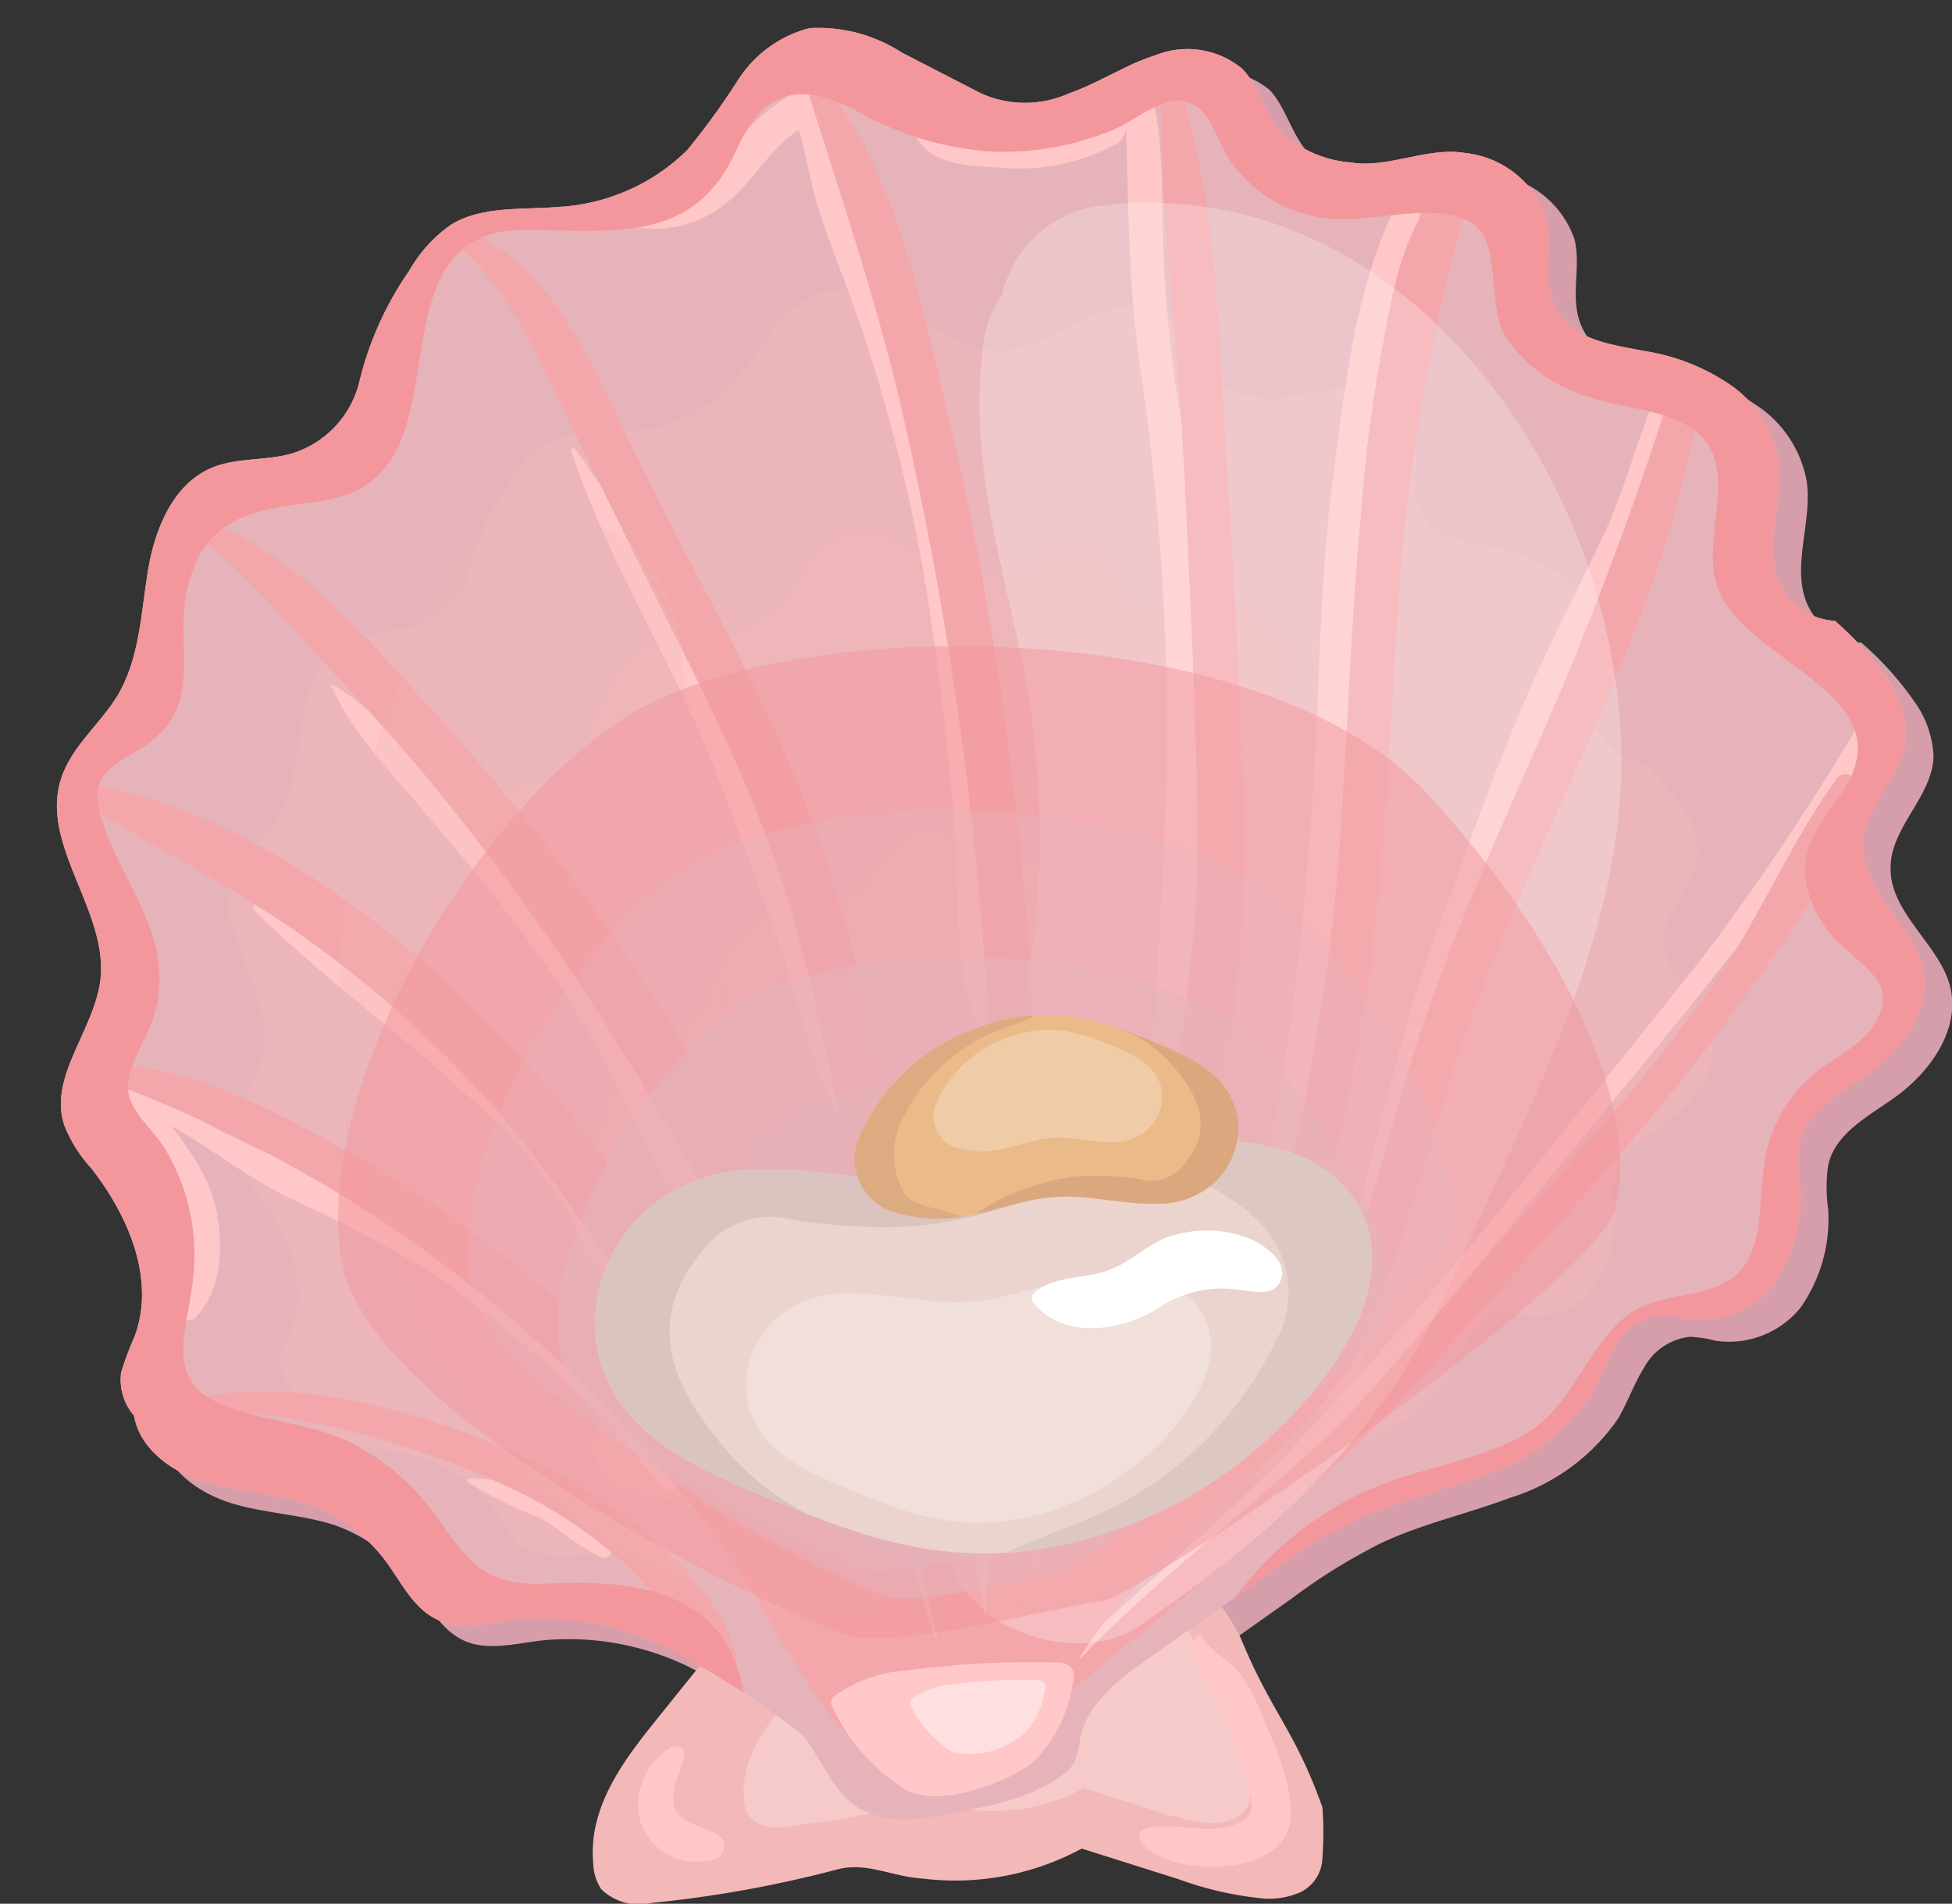 <?xml version="1.0" encoding="UTF-8"?> <svg xmlns="http://www.w3.org/2000/svg" xmlns:xlink="http://www.w3.org/1999/xlink" viewBox="0 0 90.91 88.68"><rect x="0" y="0" width="90.91" height="88.68" fill="#333333" stroke="none"/> <defs> <style>.cls-1{fill:none;}.cls-2{isolation:isolate;}.cls-3{fill:#d69eaa;}.cls-12,.cls-4,.cls-7{fill:#f3b9b8;}.cls-13,.cls-18,.cls-26,.cls-5{fill:#fff;}.cls-5{opacity:0.24;}.cls-13,.cls-18,.cls-5{mix-blend-mode:soft-light;}.cls-15,.cls-16,.cls-6{fill:#e6b3bb;}.cls-7{opacity:0.38;}.cls-8{clip-path:url(#clip-path);}.cls-9{fill:#ffc7c7;}.cls-10{fill:#f3a7ab;}.cls-11,.cls-14{fill:#f3979c;}.cls-12{opacity:0.22;}.cls-12,.cls-14,.cls-15{mix-blend-mode:multiply;}.cls-13{opacity:0.43;}.cls-14{opacity:0.5;}.cls-15{opacity:0.32;}.cls-16{opacity:0.54;}.cls-17{fill:#ebd4ce;}.cls-18{opacity:0.25;}.cls-19{clip-path:url(#clip-path-3);}.cls-20{fill:#dbc3bf;}.cls-21{fill:#ddc7c3;}.cls-22{fill:#ebba89;}.cls-23{clip-path:url(#clip-path-4);}.cls-24{fill:#dba77f;}.cls-25{fill:#ddab82;}</style> <clipPath id="clip-path"> <path class="cls-1" d="M50.28,81.17c.22-1.7,1.73-2.87,3.13-3.86l5.48-3.87A27.11,27.11,0,0,1,63,70.87c1.93-.91,4-1.36,6-2.11a9.51,9.51,0,0,0,5.06-3.7c.46-.77.74-1.63,1.22-2.39a2.78,2.78,0,0,1,2.14-1.42,6.44,6.44,0,0,1,1.22.19,4.28,4.28,0,0,0,3.92-1.55,7.22,7.22,0,0,0,1.29-4.61,7.17,7.17,0,0,1-.05-2c.31-1.48,1.85-2.29,3.08-3.17C88.59,49,90,47,89.55,45.05s-2.82-3.53-2.78-5.66c0-1.87,1.94-3.3,2-5.16A4.59,4.59,0,0,0,88,31.78a15,15,0,0,0-2.54-2.86A3,3,0,0,1,83,27.38c-1-1.79.13-4-.17-6a5.4,5.4,0,0,0-2.24-3.45,9.73,9.73,0,0,0-3.89-1.56c-1.57-.3-3.44-.52-4.21-1.92s-.1-2.91-.47-4.33a4.53,4.53,0,0,0-3.83-3c-1.68-.28-3.57.73-5.26.45a5.4,5.4,0,0,1-3.35-1.5c-.73-.85-.94-2.07-1.73-2.87a4,4,0,0,0-4.06-.62c-1.37.44-2.59,1.27-4,1.77a5,5,0,0,1-4.1,0L42,2.45A7.15,7.15,0,0,0,37.7,1.31a5.61,5.61,0,0,0-3.29,2.36A34.13,34.13,0,0,1,32,7a9.27,9.27,0,0,1-6,2.64c-1.7.14-3.55-.06-5,.83a6.54,6.54,0,0,0-1.94,2.14,15.32,15.32,0,0,0-2.33,5.2,4.63,4.63,0,0,1-3.19,3.33c-1.2.33-2.51.17-3.65.64-1.83.75-2.68,2.86-3,4.81s-.38,4-1.37,5.73c-.81,1.39-2.21,2.44-2.69,4-.95,3.07,2.2,6.1,1.85,9.3C4.4,48,2.23,50.16,3,52.43a6.46,6.46,0,0,0,1.26,2c1.74,2.23,3,5.2,2,7.85a13.36,13.36,0,0,0-.62,1.66,2.55,2.55,0,0,0,.6,2c.27,1.6,1.83,2.67,3.38,3.13s3.21.5,4.73,1A7.7,7.7,0,0,1,18,72.77c.72,1,1.28,2.17,2.37,2.68s2.46.15,3.71,0a12.83,12.83,0,0,1,7,1.34,37.82,37.82,0,0,1,6.1,3.87,2.06,2.06,0,0,1,.54.63c.68,1,1.2,2.26,2.25,2.92a4.76,4.76,0,0,0,3,.49,23.74,23.74,0,0,0,2.77-.53,10.23,10.23,0,0,0,3.12-1.08C49.82,82.5,50.13,82.26,50.28,81.17Z"></path> </clipPath> <clipPath id="clip-path-3"> <path class="cls-1" d="M54.3,70.29c3.87-1.9,8-5.82,9.24-9.57s-.9-6.32-3.81-7.16a14.64,14.64,0,0,0-6.94-.11c-2.1.42-4.33,1.21-6.39,1.53-4.17.65-7.37-.66-11.32-.49A7.78,7.78,0,0,0,30.2,56.3a7.12,7.12,0,0,0-2.44,6.25c.66,4.08,4.39,5.75,7.94,7.2C40.81,71.85,46.14,74.12,54.3,70.29Z"></path> </clipPath> <clipPath id="clip-path-4"> <path class="cls-1" d="M44.52,48.29A9.41,9.41,0,0,0,40,53a2.59,2.59,0,0,0,1.89,3.53,7.11,7.11,0,0,0,3.42.05c1-.2,2.13-.59,3.15-.75,2-.32,3.63.32,5.58.24a3.84,3.84,0,0,0,2.41-.89,3.53,3.53,0,0,0,1.2-3.08c-.33-2-2.16-2.84-3.91-3.56C51.17,47.52,48.55,46.4,44.52,48.29Z"></path> </clipPath> </defs> <title>fishРесурс 6</title> <g class="cls-2"> <g id="Слой_2" data-name="Слой 2"> <g id="Layer_1" data-name="Layer 1"> <g id="Layer_19" data-name="Layer 19"> <path class="cls-3" d="M51.55,82.19c.23-1.69,1.74-2.87,3.13-3.85l5.48-3.88a27.7,27.7,0,0,1,4.14-2.57c1.93-.91,4-1.36,6-2.11a9.51,9.51,0,0,0,5.06-3.7c.45-.77.74-1.63,1.22-2.39a2.76,2.76,0,0,1,2.14-1.42,6.22,6.22,0,0,1,1.21.19,4.29,4.29,0,0,0,3.92-1.54,7.17,7.17,0,0,0,1.29-4.62,7.17,7.17,0,0,1,0-2c.3-1.48,1.85-2.29,3.08-3.16,1.65-1.18,3.06-3.13,2.62-5.11S88,42.54,88.05,40.41c0-1.87,1.94-3.3,2-5.16a4.68,4.68,0,0,0-.81-2.45,14.69,14.69,0,0,0-2.55-2.86A3,3,0,0,1,84.3,28.4c-1-1.79.14-4-.16-6a5.4,5.4,0,0,0-2.24-3.46A9.73,9.73,0,0,0,78,17.37c-1.58-.3-3.44-.52-4.22-1.92s-.09-2.91-.46-4.33a4.53,4.53,0,0,0-3.83-3c-1.69-.28-3.58.74-5.26.45a5.38,5.38,0,0,1-3.35-1.5c-.73-.85-1-2.06-1.73-2.86a4,4,0,0,0-4.06-.63c-1.38.44-2.6,1.27-4,1.78A5.07,5.07,0,0,1,47,5.4L43.3,3.48A7.09,7.09,0,0,0,39,2.33,5.56,5.56,0,0,0,35.69,4.7,36.81,36.81,0,0,1,33.23,8a9.26,9.26,0,0,1-5.95,2.63c-1.71.14-3.55-.06-5,.84a6.4,6.4,0,0,0-1.94,2.13A15.5,15.5,0,0,0,18,18.85a4.58,4.58,0,0,1-3.19,3.32c-1.19.33-2.5.17-3.65.64-1.83.75-2.67,2.86-3,4.81s-.37,4-1.37,5.73c-.81,1.39-2.2,2.44-2.68,4-1,3.07,2.2,6.1,1.85,9.3C5.68,49,3.51,51.18,4.26,53.45A6.62,6.62,0,0,0,5.51,55.4c1.75,2.23,3,5.2,2,7.86a13.82,13.82,0,0,0-.63,1.66,2.57,2.57,0,0,0,.61,2c.27,1.6,1.82,2.67,3.38,3.13s3.21.5,4.73,1a7.75,7.75,0,0,1,3.61,2.67c.72,1,1.27,2.17,2.37,2.69s2.46.14,3.71,0a12.78,12.78,0,0,1,7,1.34,38.17,38.17,0,0,1,6.11,3.87,1.9,1.9,0,0,1,.53.63c.69,1,1.21,2.26,2.26,2.92a4.76,4.76,0,0,0,3,.49A22.16,22.16,0,0,0,47,85.18a10.06,10.06,0,0,0,3.12-1.08C51.1,83.52,51.41,83.28,51.55,82.19Z"></path> <path class="cls-4" d="M50.38,86.11l4.52,1.43a16,16,0,0,0,3.69.87,3.62,3.62,0,0,0,2-.28,1.84,1.84,0,0,0,1-1.63,16.18,16.18,0,0,0,0-2.31c-1.31-3.67-2.34-4.33-3.83-7.94a11.65,11.65,0,0,0-3.92-4.34,12.71,12.71,0,0,0-3.72-.66,31.72,31.72,0,0,0-7.88-.42c-2,.2-4.32.14-5.56,1.68l-6.16,7.66c-1.53,1.9-3.14,4.07-2.89,6.66A2.29,2.29,0,0,0,28,88a2.52,2.52,0,0,0,2.36.64A55.2,55.2,0,0,0,39,87.08c1.37-.36,2.52.34,4,.43A12.4,12.4,0,0,0,50.38,86.11Z"></path> <path class="cls-5" d="M50.47,83.29l3.14,1a11.49,11.49,0,0,0,2.56.61,2.6,2.6,0,0,0,1.36-.2,1.28,1.28,0,0,0,.71-1.13,10.81,10.81,0,0,0,0-1.61c-.91-2.54-1.62-3-2.65-5.51a8.2,8.2,0,0,0-2.73-3A9.09,9.09,0,0,0,50.27,73a22.5,22.5,0,0,0-5.48-.29c-1.37.14-3,.1-3.86,1.17l-4.28,5.32c-1.06,1.32-2.17,2.83-2,4.63a1.56,1.56,0,0,0,.26.81,1.76,1.76,0,0,0,1.64.44,38.28,38.28,0,0,0,6-1.08c1-.25,1.75.24,2.76.3A8.62,8.62,0,0,0,50.47,83.29Z"></path> <path class="cls-6" d="M50.28,81.17c.22-1.7,1.73-2.87,3.13-3.86l5.48-3.87A27.11,27.11,0,0,1,63,70.87c1.93-.91,4-1.36,6-2.11a9.51,9.51,0,0,0,5.06-3.7c.46-.77.74-1.63,1.22-2.39a2.78,2.78,0,0,1,2.14-1.42,6.44,6.44,0,0,1,1.22.19,4.28,4.28,0,0,0,3.92-1.55,7.22,7.22,0,0,0,1.29-4.61,7.17,7.17,0,0,1-.05-2c.31-1.48,1.85-2.29,3.08-3.17C88.59,49,90,47,89.55,45.05s-2.82-3.53-2.78-5.66c0-1.87,1.94-3.3,2-5.16A4.59,4.59,0,0,0,88,31.78a15,15,0,0,0-2.54-2.86A3,3,0,0,1,83,27.38c-1-1.79.13-4-.17-6a5.4,5.4,0,0,0-2.24-3.45,9.73,9.73,0,0,0-3.89-1.56c-1.57-.3-3.44-.52-4.21-1.92s-.1-2.91-.47-4.33a4.53,4.53,0,0,0-3.83-3c-1.68-.28-3.57.73-5.26.45a5.4,5.4,0,0,1-3.35-1.5c-.73-.85-.94-2.07-1.73-2.87a4,4,0,0,0-4.06-.62c-1.37.44-2.59,1.27-4,1.77a5,5,0,0,1-4.1,0L42,2.45A7.15,7.15,0,0,0,37.7,1.31a5.61,5.61,0,0,0-3.29,2.36A34.13,34.13,0,0,1,32,7a9.27,9.27,0,0,1-6,2.64c-1.7.14-3.55-.06-5,.83a6.54,6.54,0,0,0-1.94,2.14,15.32,15.32,0,0,0-2.33,5.2,4.63,4.63,0,0,1-3.19,3.33c-1.2.33-2.51.17-3.65.64-1.83.75-2.68,2.86-3,4.81s-.38,4-1.37,5.73c-.81,1.39-2.21,2.44-2.69,4-.95,3.07,2.2,6.1,1.85,9.3C4.4,48,2.23,50.16,3,52.43a6.46,6.46,0,0,0,1.26,2c1.74,2.23,3,5.2,2,7.85a13.36,13.36,0,0,0-.62,1.66,2.55,2.55,0,0,0,.6,2c.27,1.6,1.83,2.67,3.38,3.13s3.21.5,4.73,1A7.7,7.7,0,0,1,18,72.77c.72,1,1.28,2.17,2.37,2.68s2.46.15,3.71,0a12.83,12.83,0,0,1,7,1.34,37.82,37.82,0,0,1,6.1,3.87,2.06,2.06,0,0,1,.54.63c.68,1,1.2,2.26,2.25,2.92a4.76,4.76,0,0,0,3,.49,23.74,23.74,0,0,0,2.77-.53,10.23,10.23,0,0,0,3.12-1.08C49.82,82.5,50.13,82.26,50.28,81.17Z"></path> <path class="cls-7" d="M48.55,76.86c.17-1.34,1.38-2.27,2.48-3l4.35-3.08a22.17,22.17,0,0,1,3.28-2c1.53-.72,3.2-1.07,4.78-1.67a7.52,7.52,0,0,0,4-2.93c.37-.61.59-1.3,1-1.9a2.23,2.23,0,0,1,1.7-1.13,6.19,6.19,0,0,1,1,.15A3.37,3.37,0,0,0,74.19,60a5.7,5.7,0,0,0,1-3.66,5.45,5.45,0,0,1,0-1.56c.24-1.17,1.47-1.81,2.45-2.51,1.31-.93,2.42-2.47,2.07-4s-2.24-2.81-2.2-4.5c0-1.48,1.54-2.61,1.58-4.09a3.63,3.63,0,0,0-.65-1.94,11.15,11.15,0,0,0-2-2.27,2.35,2.35,0,0,1-1.88-1.22c-.76-1.42.1-3.18-.14-4.78a4.28,4.28,0,0,0-1.77-2.74,7.59,7.59,0,0,0-3.09-1.23c-1.24-.24-2.73-.42-3.34-1.53s-.08-2.31-.37-3.43a3.61,3.61,0,0,0-3-2.36c-1.34-.22-2.84.59-4.18.36A4.25,4.25,0,0,1,56,17.3c-.58-.67-.75-1.64-1.37-2.27a3.17,3.17,0,0,0-3.22-.5c-1.09.35-2.06,1-3.13,1.41A4,4,0,0,1,45,16l-3-1.53a5.62,5.62,0,0,0-3.43-.9A4.46,4.46,0,0,0,36,15.39,28.61,28.61,0,0,1,34,18a7.35,7.35,0,0,1-4.73,2.09c-1.35.11-2.82-.05-4,.66a5.13,5.13,0,0,0-1.54,1.7,11.92,11.92,0,0,0-1.85,4.13,3.67,3.67,0,0,1-2.54,2.63,27.7,27.7,0,0,0-2.89.51c-1.45.6-2.12,2.27-2.39,3.82s-.29,3.19-1.08,4.54c-.65,1.1-1.76,1.94-2.13,3.16-.76,2.44,1.74,4.84,1.46,7.38-.2,1.88-1.92,3.61-1.33,5.41a5.44,5.44,0,0,0,1,1.55c1.39,1.76,2.4,4.12,1.62,6.23a10.38,10.38,0,0,0-.5,1.31,2.08,2.08,0,0,0,.49,1.63,3.51,3.51,0,0,0,2.67,2.47c1.23.37,2.55.4,3.76.83a6,6,0,0,1,2.86,2.11c.57.77,1,1.73,1.88,2.13a5.34,5.34,0,0,0,2.94,0,10.28,10.28,0,0,1,5.57,1.06,30.7,30.7,0,0,1,4.84,3.08,1.45,1.45,0,0,1,.43.49,7.08,7.08,0,0,0,1.78,2.32,3.83,3.83,0,0,0,2.41.39,18.54,18.54,0,0,0,2.2-.42,8.24,8.24,0,0,0,2.47-.86C48.19,77.92,48.43,77.73,48.55,76.86Z"></path> <path class="cls-7" d="M47,71.56a3.65,3.65,0,0,1,1.83-2.25L52.08,67a16.33,16.33,0,0,1,2.42-1.51c1.13-.53,2.36-.79,3.53-1.23A5.53,5.53,0,0,0,61,62.14c.27-.45.44-1,.72-1.4A1.6,1.6,0,0,1,63,59.91a3.39,3.39,0,0,1,.71.11,2.52,2.52,0,0,0,2.3-.91,4.16,4.16,0,0,0,.75-2.7,4.37,4.37,0,0,1,0-1.14c.18-.87,1.09-1.34,1.81-1.85a3.13,3.13,0,0,0,1.53-3c-.27-1.22-1.65-2.07-1.63-3.32,0-1.09,1.14-1.92,1.17-3a2.75,2.75,0,0,0-.48-1.43A8.2,8.2,0,0,0,67.59,41a1.74,1.74,0,0,1-1.39-.9c-.56-1.05.08-2.34-.1-3.52a3.13,3.13,0,0,0-1.3-2,5.53,5.53,0,0,0-2.28-.91c-.92-.18-2-.31-2.47-1.13s0-1.7-.27-2.53a2.66,2.66,0,0,0-2.24-1.74c-1-.16-2.09.43-3.08.27a3.2,3.2,0,0,1-2-.88c-.43-.5-.55-1.21-1-1.68a2.38,2.38,0,0,0-2.38-.37c-.8.26-1.52.75-2.31,1a2.91,2.91,0,0,1-2.4,0l-2.19-1.12a4.1,4.1,0,0,0-2.53-.67,3.26,3.26,0,0,0-1.93,1.38,19.51,19.51,0,0,1-1.43,2,5.45,5.45,0,0,1-3.49,1.55,6.54,6.54,0,0,0-2.93.48,3.77,3.77,0,0,0-1.13,1.25A8.84,8.84,0,0,0,27.4,34.5a2.68,2.68,0,0,1-1.87,1.94,19,19,0,0,0-2.13.38,3.49,3.49,0,0,0-1.76,2.81,9.85,9.85,0,0,1-.8,3.35c-.48.82-1.3,1.44-1.58,2.33-.55,1.8,1.29,3.57,1.09,5.45-.15,1.38-1.42,2.66-1,4a4.21,4.21,0,0,0,.74,1.14c1,1.3,1.76,3,1.19,4.59a8.94,8.94,0,0,0-.37,1,1.51,1.51,0,0,0,.36,1.19,2.61,2.61,0,0,0,2,1.83c.91.27,1.88.29,2.77.61a4.46,4.46,0,0,1,2.12,1.56c.42.57.74,1.27,1.38,1.57a4,4,0,0,0,2.17,0A7.54,7.54,0,0,1,35.8,69a22.21,22.21,0,0,1,3.57,2.27,1.12,1.12,0,0,1,.31.37A5.34,5.34,0,0,0,41,73.34a2.79,2.79,0,0,0,1.78.28,15.35,15.35,0,0,0,1.62-.3,6.07,6.07,0,0,0,1.82-.64C46.77,72.34,47,72.2,47,71.56Z"></path> <path class="cls-4" d="M48,74.73A3,3,0,0,1,49.42,73L52,71.18A13.4,13.4,0,0,1,53.88,70c.89-.42,1.86-.64,2.78-1A4.55,4.55,0,0,0,59,67.3c.22-.35.35-.75.58-1.09a1.33,1.33,0,0,1,1-.66,3.6,3.6,0,0,1,.56.08,2,2,0,0,0,1.81-.72,3.31,3.31,0,0,0,.62-2.1,3.7,3.7,0,0,1,0-.88c.15-.68.87-1,1.44-1.45a2.48,2.48,0,0,0,1.23-2.33C66,57.21,65,56.58,65,55.61s.92-1.5,1-2.34a2,2,0,0,0-.35-1.1,6.09,6.09,0,0,0-1.15-1.28,1.35,1.35,0,0,1-1.09-.68c-.42-.81.09-1.81,0-2.72a2.37,2.37,0,0,0-1-1.55,4.29,4.29,0,0,0-1.78-.68c-.72-.12-1.57-.21-1.92-.84s0-1.31-.18-2a2,2,0,0,0-1.74-1.32c-.77-.11-1.65.36-2.42.24a2.44,2.44,0,0,1-1.53-.66c-.33-.38-.42-.93-.77-1.28a1.85,1.85,0,0,0-1.87-.26c-.63.21-1.2.59-1.82.83a2.35,2.35,0,0,1-1.89,0l-1.7-.84a3.21,3.21,0,0,0-2-.49,2.66,2.66,0,0,0-1.53,1.09A17.2,17.2,0,0,1,40,41.33a4.39,4.39,0,0,1-2.76,1.23A5.35,5.35,0,0,0,35,43a3.28,3.28,0,0,0-.91,1A7.11,7.11,0,0,0,33,46.32a2.17,2.17,0,0,1-1.49,1.52,15.57,15.57,0,0,0-1.68.32,2.79,2.79,0,0,0-1.41,2.19,7.68,7.68,0,0,1-.67,2.6c-.38.63-1,1.12-1.26,1.82-.46,1.39,1,2.74.79,4.19C27.11,60,26.1,61,26.42,62.05a3.09,3.09,0,0,0,.57.88,3.73,3.73,0,0,1,.88,3.53,5,5,0,0,0-.3.76,1.13,1.13,0,0,0,.27.92,2,2,0,0,0,1.53,1.39c.71.2,1.47.2,2.17.44a3.35,3.35,0,0,1,1.64,1.18c.32.43.57,1,1.07,1.2a3.18,3.18,0,0,0,1.7,0,5.92,5.92,0,0,1,3.21.56,16.93,16.93,0,0,1,2.78,1.72.81.81,0,0,1,.24.28,3.86,3.86,0,0,0,1,1.3,2.19,2.19,0,0,0,1.39.2,11,11,0,0,0,1.27-.25,5.15,5.15,0,0,0,1.44-.51C47.74,75.34,47.88,75.23,48,74.73Z"></path> <g class="cls-8"> <path class="cls-9" d="M49.09,77.94c4.26-2.27,7.93-6,11.27-9.44,3.64-3.73,7-7.74,10.29-11.78s6.75-8.13,10-12.27c3-3.73,6.42-7.89,7.79-12.51a.37.37,0,0,0-.67-.29,115.64,115.64,0,0,1-8.66,13.19c-3.2,4-6.38,8-9.64,12-3,3.68-6.14,7.3-9.43,10.75-3.49,3.66-7.46,6.74-11,10.28a0,0,0,0,0,.06.07Z"></path> <path class="cls-9" d="M56,68.65c3.63-1.61,5.93-5.83,7.49-9.26,1.88-4.14,2.56-8.67,4-13,1.69-5,3.51-10,5.66-14.74,1.79-4,5.27-8.79,5.14-13.28,0-.51-.78-.8-1-.28-1,2.13-1.53,4.49-2.53,6.66S72.6,29.1,71.61,31.3c-1.87,4.14-3.36,8.46-4.92,12.72s-2.25,8.41-3.59,12.57a29.18,29.18,0,0,1-2.82,6.48,49.74,49.74,0,0,1-4.39,5.42.1.1,0,0,0,.12.16Z"></path> <path class="cls-9" d="M55.87,64.84c4.84-7.6,6-17,6.94-25.83.52-4.93.35-9.9.89-14.83s2.23-9.93,2.44-14.92A.45.45,0,0,0,65.31,9c-2.14,3.91-2.66,8.89-3.23,13.25-.61,4.68-.61,9.35-.9,14.05-.6,9.45-1.72,19.62-5.58,28.34a.16.16,0,0,0,.27.16Z"></path> <path class="cls-9" d="M51.14,65.08c2.4-4.3,2.93-9.64,3.57-14.45.73-5.37,1.25-10.76,1.47-16.18a77.24,77.24,0,0,0-1.3-15.7,58.81,58.81,0,0,1-.73-8.47c-.06-2.41,0-5.06-1-7.31-.16-.39-.82-.39-.8.11.2,4.55.1,9.25.71,13.78a116.67,116.67,0,0,1,1.29,16.6c0,5.2-.39,10.43-.68,15.62-.3,5.54-1.56,10.54-2.84,15.89,0,.16.19.27.27.11Z"></path> <path class="cls-9" d="M29.6,10.57a5.15,5.15,0,0,0,4-.94C35.21,8.5,36,6.45,37.87,5.69l-1-.55c.64,1.51.79,3.21,1.31,4.78.6,1.82,1.34,3.58,1.95,5.4a77.68,77.68,0,0,1,2.82,11c.69,4,1.18,8.07,1.5,12.14.24,3-.07,6.85,1.18,9.67.1.22.43.14.49-.06,1-3.28,0-7.68-.43-11-.43-3.7-.79-7.4-1.46-11.06a87.73,87.73,0,0,0-2.62-11.1c-.59-1.82-1.33-3.59-1.91-5.41-.53-1.64-.71-3.38-1.39-5a.78.78,0,0,0-.89-.36,7.77,7.77,0,0,0-3.07,2.48,15.55,15.55,0,0,1-4.81,3.67.14.14,0,0,0,0,.25Z"></path> <path class="cls-9" d="M42.56,6.18c.66,1.47,2.4,1.55,3.81,1.61A9.57,9.57,0,0,0,52,6.71a1,1,0,0,0,.43-1c-.4-1.37-2.26-.16-3.05,0a27.84,27.84,0,0,1-6.64.14.24.24,0,0,0-.2.35Z"></path> <path class="cls-9" d="M26.6,21c1.71,5.18,4.78,9.89,6.76,15q1.59,4.08,3,8.21c.94,2.75,1.49,6,3.12,8.38a.31.31,0,0,0,.58-.16c.09-2.91-1.28-5.91-2.2-8.63-1-2.91-2.05-5.79-3.24-8.62a69.11,69.11,0,0,0-7.83-14.26c-.08-.1-.26-.05-.21.09Z"></path> <path class="cls-9" d="M15.4,31.9c1.09,2.43,3.08,4.35,4.75,6.39A84.4,84.4,0,0,1,26,45.78c2.73,4.24,4.65,9,7.27,13.35a.53.53,0,0,0,1-.27c.25-2.25-1.27-4.2-2.39-6-1.58-2.57-2.57-5.48-4.38-7.91-1.66-2.24-3.55-4.37-5.37-6.48-2-2.3-4-5-6.64-6.58,0,0-.07,0,0,0Z"></path> <path class="cls-9" d="M11.83,42.39c3.15,3.14,6.81,5.72,10.06,8.76a23,23,0,0,1,4.35,4.94c.86,1.45,1.13,3.27,2.74,4,.16.08.44,0,.41-.23-.5-3.77-3.47-7-6.12-9.49-3.36-3.17-7-6.37-11.27-8.23-.14-.06-.29.1-.17.22Z"></path> <path class="cls-9" d="M9,61.48c1.29-1.24,1.41-3.23,1.11-4.93-.45-2.56-2.41-4-3.45-6.29-.28.38-.57.75-.85,1.12,2.63,1,5.05,3.1,7.56,4.38A62.07,62.07,0,0,1,20,59.22,53.08,53.08,0,0,1,30.89,69.29c.3.35.82,0,.73-.43-1-4.29-6.07-7.54-9.41-10a40.77,40.77,0,0,0-6.83-3.81c-2.8-1.33-6.69-2.73-8.87-5a.76.76,0,0,0-1.26.74c.54,1.69,1.83,2.57,2.7,4.07,1.22,2.11.6,4.12.59,6.38a.25.25,0,0,0,.43.18Z"></path> <path class="cls-9" d="M21.81,69.06a19.8,19.8,0,0,0,3.26,1.62c1,.5,1.88,1.4,2.91,1.85a.32.32,0,0,0,.47-.36c-.41-2.33-4.66-3.27-6.58-3.32a.12.12,0,0,0-.06.21Z"></path> </g> <path class="cls-10" d="M37.37,3.44C39.1,9,41,14.43,42.25,20.21a167.74,167.74,0,0,1,3.18,19.66q.93,9.39,1,18.86c0,6.49-.53,12.94-.56,19.41,0,1.23,1.71,1.58,1.87.3a150.66,150.66,0,0,0,.75-19.71,197.87,197.87,0,0,0-1.11-20.38,149.31,149.31,0,0,0-3.17-18.78C42.9,14.17,41.58,7,37.68,3.22a.2.2,0,0,0-.31.22Z"></path> <path class="cls-10" d="M21,11.21c2.14,1.62,3.46,4.2,4.64,6.63,1.31,2.72,2.66,5.43,4,8.15,2.82,5.7,5.86,11.29,7.52,17.53,3.12,11.72,4.22,24,7.17,35.72.29,1.16,2.17,1,2-.3-.66-6.45-2.17-12.89-3.42-19.24C41.61,53.12,40.52,46.34,38.43,40c-2-6.16-5.32-11.83-8.21-17.56-2.21-4.37-4.14-10.29-9-11.88-.39-.12-.56.44-.26.67Z"></path> <path class="cls-10" d="M8.75,24.78c2.24,1.36,4,3.59,5.79,5.49s3.37,3.63,5,5.54a109.74,109.74,0,0,1,9.58,13.4A119.38,119.38,0,0,1,37,63.8c2.1,4.89,2.41,10.64,5.15,15.22.82,1.38,2.59.18,2-1.24-2.15-5.3-3-11-5.31-16.26a115.92,115.92,0,0,0-8.79-15.66,98.26,98.26,0,0,0-9.59-12.42c-3.2-3.51-6.87-8-11.45-9.36-.39-.12-.63.48-.28.7Z"></path> <path class="cls-10" d="M3.34,37.09c3.64,2.29,7.48,4.17,11,6.69a52.34,52.34,0,0,1,10.19,9.6,87.76,87.76,0,0,1,8.26,13.06c2.41,4.36,4.54,9.28,7.54,13.22.68.89,2.24-.07,1.85-1.12-1.86-5-5-9.73-7.63-14.36a82.33,82.33,0,0,0-8.56-13C20.37,44.53,12.26,37.81,3.62,36.39a.38.38,0,0,0-.28.7Z"></path> <path class="cls-10" d="M4.65,50.25a62.46,62.46,0,0,1,20.6,12.44,61.86,61.86,0,0,1,7.89,8.61c2.17,2.88,3.64,6.36,5.94,9.1.55.64,1.53-.06,1.36-.78-.92-3.73-3.92-7.38-6.26-10.38a60.23,60.23,0,0,0-8.42-8.85,57.08,57.08,0,0,0-10-7c-3.32-1.78-7.12-3.87-11-3.79a.33.33,0,0,0-.09.64Z"></path> <path class="cls-10" d="M8.79,65.55a40.19,40.19,0,0,1,15.48,4,21,21,0,0,1,5.21,3.67c1.46,1.42,2.31,3.18,3.73,4.59a.66.66,0,0,0,1.1-.57c-.87-3.87-5.86-7.45-9.58-9.22-4.32-2-11.12-4.21-16-2.75a.15.15,0,0,0,0,.3Z"></path> <path class="cls-10" d="M54.06,4.18c0,5.94.83,12,1.1,17.9s.6,11.86.62,17.8c0,12-5.3,26.84-9.3,38.14-.48,1.37,1.62,1.89,2.15.59C53,67.69,57.92,52.06,57.9,40.37c0-6.1-.36-12.2-.74-18.29-.38-5.9-.41-12.35-2.19-18a.47.47,0,0,0-.91.12Z"></path> <path class="cls-10" d="M48.93,78.15c2.86-4.49,9.78-12.37,11.36-17.42a93.81,93.81,0,0,0,3.55-15.87c.72-5.67.91-11.38,1.3-17.08A88.65,88.65,0,0,1,68.2,10a.86.86,0,0,0-1.56-.66c-1.44,2-1.85,4.6-2.29,7-.49,2.65-.81,5.33-1,8C62.8,30.22,62.73,36.1,62.17,42A96.8,96.8,0,0,1,58.9,58.88C57.35,64.43,49.58,72.31,48.5,78,48.45,78.23,48.93,78.15,48.93,78.15Z"></path> <path class="cls-10" d="M49.14,79.37c3.51-2.84,13.14-10.81,16.14-14.19,2.85-3.2,5.73-6.39,8.57-9.6a109.09,109.09,0,0,0,7.08-8.69c2.12-2.94,4.81-6.47,5.52-10.08a.52.52,0,0,0-1-.41c-2.19,3.06-3.63,6.65-5.85,9.74-2.45,3.41-5.2,6.61-8,9.77s-5.52,6.32-8.29,9.48S51,75.64,48.81,79.12C48.67,79.34,49.14,79.37,49.14,79.37Z"></path> <path class="cls-10" d="M78.26,18.94l.45-.14L77.89,18a162.35,162.35,0,0,1-5.66,15.26C70.16,38,68,42.69,66.33,47.59,64.6,52.71,63.54,58.08,61.23,63,59.11,67.53,49.79,73.15,48,77.84c-.42,1.09,1.32,1.55,1.74.48,2-5,11.7-11,13.82-16,2-4.75,3.15-9.78,4.86-14.63C71.83,38,77.82,28.52,79.2,18.16c.13-.95-1.77-.83-1.24.33l.18.4a.09.09,0,0,0,.12.05Z"></path> <g class="cls-8"> <path class="cls-11" d="M56.41,77.55c-.36-1.72,5.55-5.21,6.85-5.91,2.41-1.28,5.11-1.56,7.62-2.56a9.06,9.06,0,0,0,4-2.93c.57-.74,1-1.59,1.55-2.33,1.26-1.64,2.68-1.35,4.39-1.84,3.33-.95,3.32-4.27,3.82-7.09.42-2.37,1.93-3,3.67-4.44,1.4-1.11,2.6-2.72,2.32-4.6-.24-1.62-1.43-2.52-2.47-3.64s-1.26-1.62-.37-2.94A13.45,13.45,0,0,0,89.36,37a6.46,6.46,0,0,0-.25-5c-1-2.15-2.65-3.05-4.41-4.44-2.28-1.81-.57-4.26-1-6.74a6.21,6.21,0,0,0-3.3-4.49c-1.63-.87-3.48-1-5.19-1.62-1.51-.55-1.8-1.09-1.87-2.82a6,6,0,0,0-.72-3.44A6.3,6.3,0,0,0,68.24,6.2c-2.12-.3-5.7,1-7.42-.66-1.39-1.34-1.41-3.4-3.3-4.43C55.37,0,53.22,1,51.21,1.88a9.48,9.48,0,0,1-7.93.38c-2-.91-3.67-2.28-6-2.26a7.21,7.21,0,0,0-5.21,2.39A14,14,0,0,0,30.52,5c-.83,1.4-1.75,1.56-3.28,1.47-2.31-.12-4.53-.55-6.7.54a9.7,9.7,0,0,0-4.46,5.1A16.66,16.66,0,0,0,15,15.8c-.13.79,0,2.41-.66,2.92s-2.07.41-2.94.59A11.07,11.07,0,0,0,8.3,20.45,7.88,7.88,0,0,0,4.67,25,15.72,15.72,0,0,0,4,28.68a10.34,10.34,0,0,1,0,2c-.21.6-.72.78-1.39,1.27C-.68,34.37-.48,37.68,1.1,41.13a27.32,27.32,0,0,1,1.37,3c.44,1.33.11,2-.41,3.31C1.13,49.68.71,51.79,2,54c.65,1.12,1.62,2,1.92,3.3.34,1.51-.21,3.15-.42,4.62a7,7,0,0,0,2.34,6.7c1.87,1.55,4.19,2,6.47,2.57,3,.79,3.76,2.78,5.64,5a8,8,0,0,0,6.1,2.88c3.07,0,5.88-1.11,8.59,1a1.18,1.18,0,0,0,2-1.14c-.72-4.74-4.92-5.37-9-5.17-2.69.13-3.49-.57-5-2.66a11.14,11.14,0,0,0-4.51-4c-1.93-.86-4.11-.91-6-1.77C7.55,64.16,8.84,61.66,9,59.44a9.46,9.46,0,0,0-1.44-6.12c-.51-.77-1.54-1.59-1.6-2.58-.06-1.15,1-2.52,1.27-3.63.93-3.69-1.75-6.06-2.61-9.36-.54-2.09,1.43-2.28,2.72-3.48,1.92-1.79.93-4.1,1.3-6.36.43-2.63,1.69-3.81,4.29-4.27,1.89-.34,3.69-.24,5-1.85,2.68-3.23.28-11,6.4-11.08,4.17,0,8,.73,10-3.79,1.23-2.72,2.91-3.12,5.5-1.79A14.85,14.85,0,0,0,46,7.05a13.21,13.21,0,0,0,5.83-1c.86-.35,2.18-1.43,3.11-1.37,1.41.1,1.69,1.84,2.34,2.79a6.3,6.3,0,0,0,4.13,2.64c2.13.43,4.92-.73,6.88.13,1.8.79.84,3.83,1.87,5.51a7.11,7.11,0,0,0,4,2.79c1.59.53,3.77.54,5,1.72,1.81,1.69.07,4.8.8,7,1.2,3.64,8.86,5,5.88,9.58-.83,1.29-1.88,2.27-1.77,4a5.29,5.29,0,0,0,2,3.45c1.14,1.08,2.27,1.74,1.18,3.49-.57.9-1.77,1.44-2.59,2.11a6.63,6.63,0,0,0-2.5,4.4c-.25,1.56,0,3.9-1.25,5.05-1.43,1.32-3.85.69-5.42,2.18-1.88,1.76-2.36,4.23-4.82,5.49-2.1,1.08-4.52,1.37-6.69,2.29a15.4,15.4,0,0,0-5.74,4.22c-.89,1.11-2.49,2.64-2,4.13,0,.06.11,0,.1,0Z"></path> </g> <path class="cls-5" d="M50.84,9.64a5.42,5.42,0,0,0-4.18,4.13,4.41,4.41,0,0,0-.82,2c-.82,5.5.81,10.18,1.85,15.49a42,42,0,0,1,.42,12.9c-.52,4.4-2,8.63-3,12.91a39.24,39.24,0,0,0-1,15c.52,3.79,6,5.68,9,3.65C59.25,71.45,64.33,67,67.44,60c3-6.82,6.94-14,7.89-21.52C77.09,24.67,66.26,7.41,50.84,9.64Z"></path> <path class="cls-12" d="M39.56,66.09C35.9,61.7,34.9,54.68,34,49.2c-1-6.32-1.77-12.68-2.29-19.06-.24-3-2.13-5.62-5.29-6-2.75-.33-6.19,1.34-6.7,4.37l-.27,1.59A27,27,0,0,0,17.16,36a36.37,36.37,0,0,0-.55,17,30.76,30.76,0,0,0,2.57,7.63c2.63,6.51,7.88,12,14.8,13.77,3.18.82,7.49,2.18,8.39-1C43.57,71.07,43.39,70.69,39.56,66.09Z"></path> <path class="cls-9" d="M38.77,79.51a.51.51,0,0,1-.06-.3.46.46,0,0,1,.17-.22,6.46,6.46,0,0,1,3.38-1.18,43.27,43.27,0,0,1,6.92-.37.88.88,0,0,1,.73.26.85.85,0,0,1,.05.72A6.57,6.57,0,0,1,48.21,82a5.14,5.14,0,0,1-1.26.79c-1.28.6-3.34,1.26-4.7.62A8.88,8.88,0,0,1,38.77,79.51Z"></path> <path class="cls-13" d="M42.4,79.41a.25.25,0,0,1,0-.17.19.19,0,0,1,.1-.12,3.61,3.61,0,0,1,1.87-.66,23.6,23.6,0,0,1,3.85-.2.37.37,0,0,1,.43.54,3.59,3.59,0,0,1-1,2,2.43,2.43,0,0,1-.7.44,3.48,3.48,0,0,1-2.61.35A4.94,4.94,0,0,1,42.4,79.41Z"></path> <path class="cls-9" d="M55.67,76.33c-.28.46-.22.62,0,1.13a33,33,0,0,1,1.9,3.7c.18.56.36,1.15.49,1.72.24,1,.57,1.69-.54,2.11-1.43.53-2.79-.17-4.18.19a.4.4,0,0,0-.17.66c1.31,1.61,6.49,1.63,6.9-.92.25-1.59-.68-3.54-1.28-5a9.27,9.27,0,0,0-1.06-2c-.36-.47-1.49-1.14-1.72-1.63a.21.21,0,0,0-.35,0Z"></path> <path class="cls-9" d="M31.38,81.32a3.13,3.13,0,0,0-1.58,3.44,2.73,2.73,0,0,0,3,1.94c.4,0,.92-.2.94-.69s-.58-.69-1-.85c-.76-.3-1.43-.5-1.38-1.47,0-.7.43-1.35.52-2,0-.3-.33-.42-.55-.32Z"></path> <path class="cls-14" d="M39.69,76.21c-2.54-.58-22.06-9.84-23.7-17.14S21.2,38.69,28.93,33.54,58.84,28.62,66.5,37s9.74,15.66,8.72,19.32S53,74.39,51.36,74.57,42.06,76.76,39.69,76.21Z"></path> <path class="cls-15" d="M40.15,73.12C38.2,72.66,23.22,65.56,22,60s4-15.63,9.93-19.58S54.84,36.6,60.72,43s7.48,12,6.69,14.83-17,13.86-18.3,14S42,73.53,40.15,73.12Z"></path> <path class="cls-16" d="M41.49,74.42C39.84,74,27.21,68.05,26.14,63.33s3.38-13.2,8.38-16.53S53.88,43.61,58.84,49s6.31,10.14,5.64,12.51S50.1,73.24,49,73.36,43,74.77,41.49,74.42Z"></path> <path class="cls-16" d="M42.22,72.79C41,72.51,31.46,68,30.66,64.44S33.21,54.51,37,52s14.58-2.4,18.31,1.69S60,61.32,59.53,63.1,48.71,71.91,47.91,72,43.37,73.06,42.22,72.79Z"></path> <path class="cls-17" d="M54.3,70.29c3.87-1.9,8-5.82,9.24-9.57s-.9-6.32-3.81-7.16a14.64,14.64,0,0,0-6.94-.11c-2.1.42-4.33,1.21-6.39,1.53-4.17.65-7.37-.66-11.32-.49A7.78,7.78,0,0,0,30.2,56.3a7.12,7.12,0,0,0-2.44,6.25c.66,4.08,4.39,5.75,7.94,7.2C40.81,71.85,46.14,74.12,54.3,70.29Z"></path> <path class="cls-18" d="M50.64,69.69c2.31-1.13,4.8-3.47,5.52-5.71a3.13,3.13,0,0,0-2.28-4.29,8.82,8.82,0,0,0-4.14-.06c-1.26.25-2.59.73-3.82.92-2.49.38-4.4-.4-6.77-.3a4.67,4.67,0,0,0-2.92,1.09,4.28,4.28,0,0,0-1.45,3.73c.39,2.44,2.62,3.43,4.74,4.3C42.58,70.63,45.76,72,50.64,69.69Z"></path> <g class="cls-19"> <path class="cls-20" d="M41.69,72.62c-1.16-1-2.79-1.45-4.21-2.17a12.33,12.33,0,0,1-3.94-3.25c-1.36-1.71-4.1-5.14-.77-9a3.93,3.93,0,0,1,4-1.41,26.08,26.08,0,0,0,5.8.33C46,56.81,53.09,54.88,55.31,50c.79-1.73.1-2.74-1.51-2.43a11.67,11.67,0,0,0-3.51,1.76,11.21,11.21,0,0,1-3.63,1.34,21,21,0,0,1-6.83-.26c-4.54-.54-10.74,3.58-13.58,9.31-2.76,5.56-1.35,9.78,1.65,12a18.11,18.11,0,0,0,5.37,2.72,11.17,11.17,0,0,0,7,.41c1-.29,2-1.73,1.41-2.24Z"></path> <path class="cls-21" d="M43.89,74.73c.64,3.15,6.78,1,10.22-.76a30.46,30.46,0,0,0,12-11.39c2.84-5,2.52-9.34.45-12a7,7,0,0,0-5.24-2.39,9.8,9.8,0,0,0-6.62,1.58c-.66.47-1.39,1.48-1.31,2.07.32,2.66,3.49,3.3,5.07,4.91a4.63,4.63,0,0,1,1,5.64,17.15,17.15,0,0,1-6.3,7.08c-3,1.9-6,2.12-8.84,4.47a.9.9,0,0,0-.43.81Z"></path> </g> <path class="cls-22" d="M44.52,48.29A9.41,9.41,0,0,0,40,53a2.59,2.59,0,0,0,1.89,3.53,7.11,7.11,0,0,0,3.42.05c1-.2,2.13-.59,3.15-.75,2-.32,3.63.32,5.58.24a3.84,3.84,0,0,0,2.41-.89,3.53,3.53,0,0,0,1.2-3.08c-.33-2-2.16-2.84-3.91-3.56C51.17,47.52,48.55,46.4,44.52,48.29Z"></path> <path class="cls-18" d="M46.33,48.58A5.66,5.66,0,0,0,43.6,51.4a1.54,1.54,0,0,0,1.13,2.11,4.34,4.34,0,0,0,2,0c.62-.13,1.28-.36,1.89-.46,1.23-.19,2.17.2,3.33.15a2.26,2.26,0,0,0,1.44-.54,2.1,2.1,0,0,0,.72-1.84c-.19-1.2-1.29-1.69-2.34-2.12C50.3,48.12,48.73,47.45,46.33,48.58Z"></path> <g class="cls-23"> <path class="cls-24" d="M50.74,47.14a9.27,9.27,0,0,0,2.08,1.07,6,6,0,0,1,1.94,1.6c.67.84,2,2.54.38,4.44a1.92,1.92,0,0,1-2,.69,13.32,13.32,0,0,0-2.86-.16c-1.65.16-5.17,1.11-6.26,3.49-.39.86-.06,1.35.74,1.2a5.81,5.81,0,0,0,1.73-.86A5.38,5.38,0,0,1,48.29,58a10.39,10.39,0,0,1,3.37.12c2.24.27,5.29-1.76,6.7-4.59s.66-4.82-.82-5.9a8.82,8.82,0,0,0-2.65-1.34A5.48,5.48,0,0,0,51.44,46c-.49.15-1,.86-.7,1.11Z"></path> <path class="cls-25" d="M49.66,46.1c-.32-1.56-3.34-.5-5,.37a15.09,15.09,0,0,0-5.95,5.62c-1.4,2.47-1.24,4.61-.22,5.93A3.45,3.45,0,0,0,41,59.19a4.78,4.78,0,0,0,3.26-.77c.33-.24,1.26-.61,1.23-.9-.16-1.31-2.51-1-3.29-1.82A3.54,3.54,0,0,1,42,52.19a8.55,8.55,0,0,1,3.1-3.49c1.46-.94,3-1,4.37-2.2a.47.47,0,0,0,.21-.4Z"></path> </g> <path class="cls-26" d="M48.16,60.72c1.42,1.73,4.21,1.26,5.86.17a5.3,5.3,0,0,1,3.81-.79c.68.07,1.56.3,1.84-.52s-.73-1.52-1.37-1.84a5.42,5.42,0,0,0-3.49-.24c-1.26.28-2,1.24-3.16,1.66s-2.42.25-3.42,1a.37.37,0,0,0-.07.57Z"></path> </g> </g> </g> </g> </svg> 